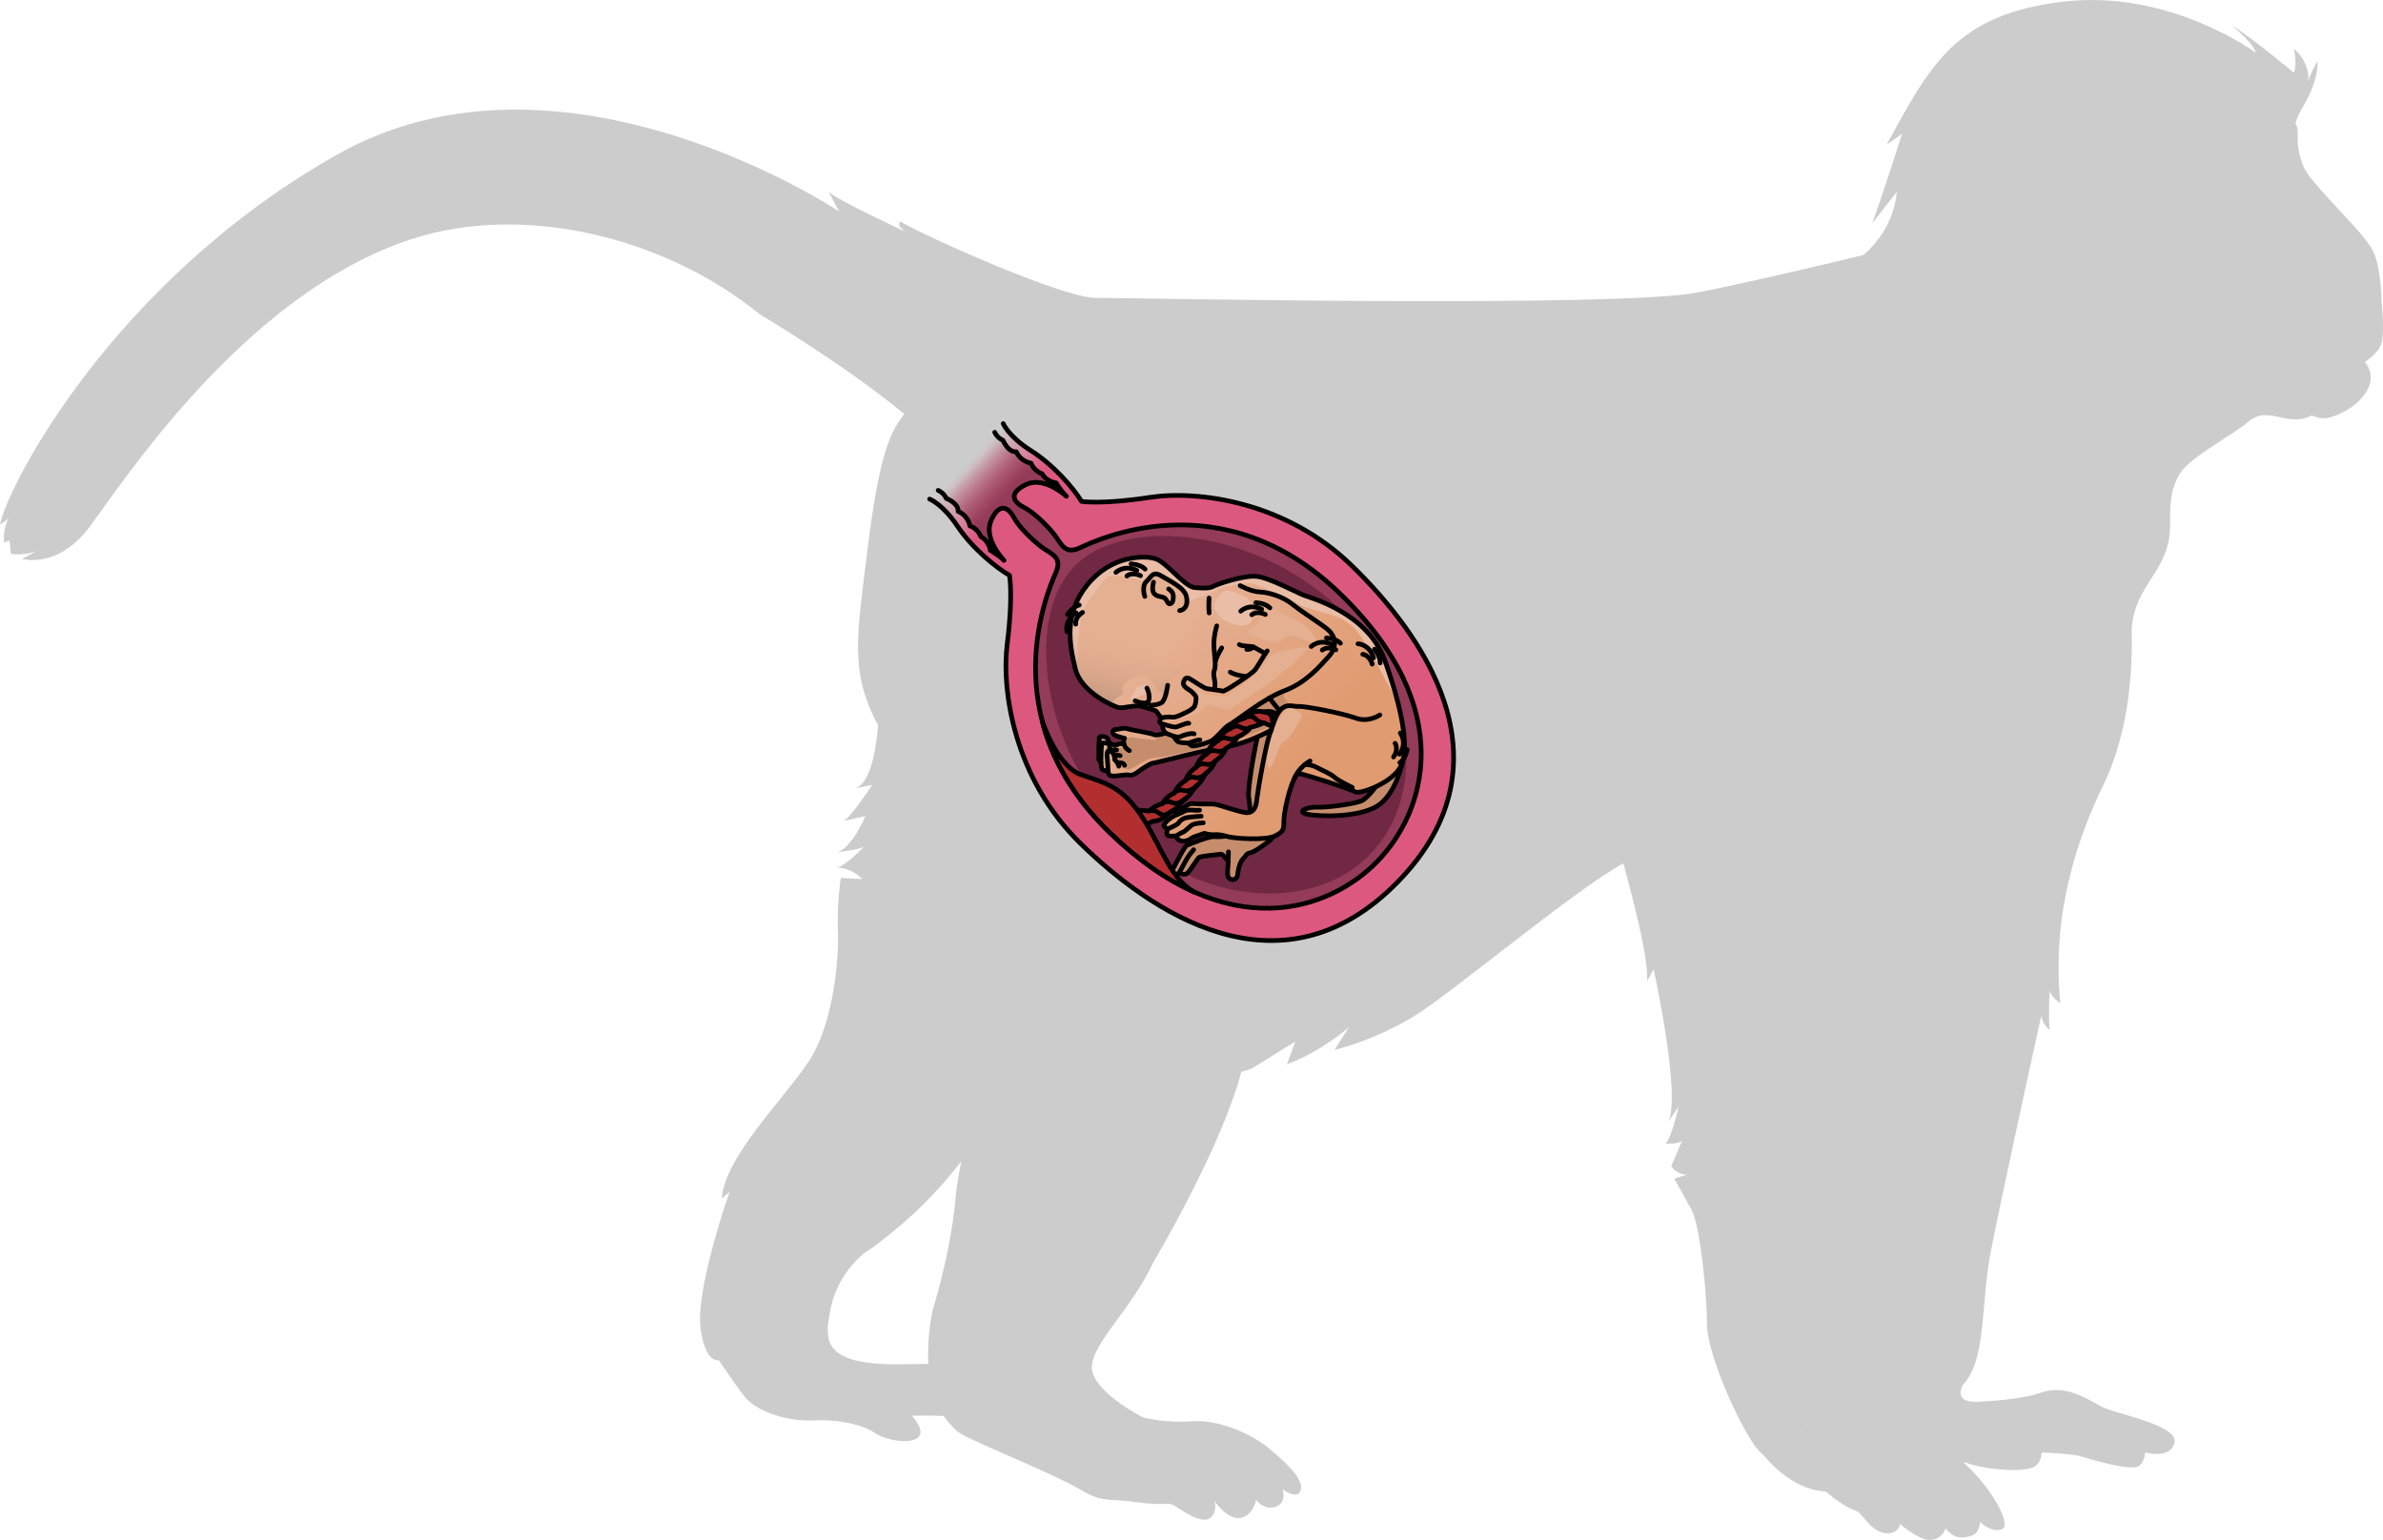<?xml version="1.0" encoding="utf-8"?>
<!-- Generator: Adobe Illustrator 26.1.0, SVG Export Plug-In . SVG Version: 6.00 Build 0)  -->
<svg version="1.1" id="Camada_1" xmlns="http://www.w3.org/2000/svg" xmlns:xlink="http://www.w3.org/1999/xlink" x="0px" y="0px"
	 width="509.872px" height="329.573px" viewBox="0 0 509.872 329.573" enable-background="new 0 0 509.872 329.573"
	 xml:space="preserve">
<path id="changecolor" fill="#CCCCCC" d="M509.563,64.543c0,0-0.069-7.405-1.857-10.897c-1.788-3.493-8.866-10.052-13.399-15.662
	c-1.559-1.928-2.334-4.443-2.626-6.878c-0.233-1.947,0.288-3.446-0.55-4.655c0.172-0.739,0.457-1.439,0.798-2.116
	c0.568-1.122,1.275-2.189,1.821-3.307c1.191-2.438,2.218-5.186,2.113-7.942c-1.754,2.866-2.22,5.205-1.988,4.036
	c0.234-1.169-0.349-4.482-3.079-6.625c0.78,3.703,0,5.066,0,5.066s-8.576-7.21-13.253-10.134c5.067,4.289,5.099,5.847,5.099,5.847
	S464.275-2.368,441.381,0.361c-22.892,2.729-28.347,13.448-37.702,30.598c3.313-2.338,3.313-2.338,3.313-2.338
	s-5.067,15.751-6.431,19.18c5.261-6.707,5.261-6.707,5.261-6.707s-0.169,7.551-7.115,13.477c-7.353,1.793-22.904,5.513-35.334,7.999
	c-16.893,3.378-122.153,1.172-129.035,1.172s-35.516-12.755-41.726-16.327c-0.966,1.093,1.392,2.296,1.392,2.296
	s-14.927-6.849-16.745-8.715c2.266,4.24,2.266,4.24,2.266,4.24S120.499,5.822,72.204,33.051C23.911,60.28,1.474,104.365,0,112.287
	c0.568-0.356,1.832-1.323,1.832-1.323s-1.22,1.82-0.973,5.134c1.16-0.431,1.16-0.431,1.16-0.431l0.33,2.865
	c0,0,2.887,0.514,5.7-0.688c-3.344,1.75-3.344,1.75-3.344,1.75s7.537,2.318,14.402-6.757c6.865-9.076,33.068-49.97,68.909-61.651
	c24.152-7.871,54.335-0.399,74.562,16.089c0,0,18.365,10.904,30.92,21.352c-2.852,3.499-5.315,8.199-7.815,28.449
	c-2.363,19.14-3.949,26.697,2.198,38.164c-0.552,6.341-1.935,13.111-5.312,13.599c4.07-0.877,4.07-0.877,4.07-0.877
	s-4.386,6.709-6.085,7.715c4.626-1.03,4.626-1.03,4.626-1.03s-2.938,6.972-6.084,7.716c4.779-0.473,5.729-1.153,5.729-1.153
	s-4.268,4.523-5.907,4.435c3.828,0.207,5.532,2.492,5.532,2.492l-4.557-0.246c0,0-0.833,5.256-0.611,11.301
	c0.223,6.045-0.891,19.881-6.267,27.998c-5.376,8.119-17.92,20.363-18.586,29.285l1.72-1.371c0,0-0.451,1.092-0.945,2.623
	c0,0-6.353,18.868-5.307,26.561c1.047,7.692,3.89,6.814,3.891,6.813c1.979,2.908,4.279,6.224,5.529,7.8
	c2.488,3.135,9.055,5.377,14.814,5.088s10.827,1.1,13.057,2.678c2.229,1.578,7.412,2.458,9.205,1.012
	c1.793-1.445-1.289-4.699-1.289-4.699s3.527-0.121,6.807,0.065c0.515,0.769,1.108,1.489,1.78,2.152
	c0.565,0.69,1.259,1.288,2.092,1.752c3.978,2.217,20.133,8.727,25.184,11.734c5.053,3.008,5.7,1.896,12.13,2.799
	c6.429,0.902,6.58-0.158,8.142,0.749c1.561,0.907,5.72,3.985,7.578,2.708c1.857-1.275,1.021-3.729,1.021-3.729
	s2.912,4.301,5.688,3.619c2.773-0.68,3.228-3.865,3.228-3.865s1.787,2.461,4.227,1.502c2.442-0.959,1.429-3.734,1.429-3.734
	s2.84,2.119,3.745,0.526c1.438-2.532-4.004-7.077-6.802-9.415c-2.799-2.338-9.75-6.049-16.063-5.666
	c-4.933,0.298-8.357-0.254-10.769-0.847c-0.003-0.001-11.762-5.96-10.872-11.374c0.891-5.415,8.323-11.68,13.097-21.759
	c0,0,14.57-24.464,18.841-40.794c0.684-0.202,1.954-0.64,1.954-0.64l0.339-0.123l9.252-5.724l-1.77,4.866
	c7.617-2.863,13.272-7.963,13.272-7.963l-3.097,4.866c0,0,7.963-1.77,16.811-7.078c7.889-4.733,34.352-27.033,44.991-32.853
	c1.712,6.396,5.527,20.448,5.054,25.278c1.426-2.593,1.426-2.593,1.426-2.593s5.963,27.094,3.111,32.668
	c2.204-3.241,2.204-3.241,2.204-3.241s-1.297,6.093-2.723,7.907c2.723,0.13,3.5-0.648,3.5-0.648l-2.333,5.445
	c0,0,1.037,1.814,3.5,1.814c-1.944,0.519-2.853,0.908-2.853,0.908s2.074,3.629,3.76,6.74s3.24,17.371,3.24,24.371
	s8.692,25.746,11.804,27.69v-0.001c2.372,2.884,7.29,7.779,13.58,8.116c6.225,5.065,6.045,3.264,7.488,4.879
	c1.444,1.616,3.083,3.956,5.614,4.044c2.532,0.09,2.852-1.943,2.852-1.943s3.805,3.281,6.104,3.381
	c2.3,0.099,3.423-1.654,3.553-2.482c1.976,2.162,3.053,2.176,5.292,1.68c2.238-0.498,2.101-3.065,2.101-3.065
	s2.404,2.384,4.689,1.585s-2.072-8.426-6.966-13.129c-0.44-0.423-0.853-0.835-1.256-1.242c0.326,0.033,0.642,0.108,0.947,0.235
	c2.431,1.013,10.113,2.065,13.59,1.013c2.32-0.703,2.208-3.307,2.208-3.307s6.3,0.219,8.178,0.762
	c1.878,0.545,10.717,3.279,12.54,2.17c1.336-0.812,1.433-2.932,1.433-2.932s5.197,1.463,6.246-1.943
	c1.219-3.957-12.403-6.213-15.497-7.838c-3.094-1.625-7.705-4.912-13.008-3.037c-3.37,1.191-9.189,1.776-13.98,1.98
	c-5.15-0.039-2.66-3.733-2.66-3.733c4.987-5.403,3.734-17.456,5.836-28.236c2.661-13.648,10.85-50.724,10.85-50.724
	s0.136,1.764,1.764,3.119c-0.271-2.984,0-8.408,0-8.408s0.272,1.221,2.306,2.712c-1.085-11.122-0.407-26.989,9.223-46.79
	c5.385-11.073,6.282-24.05,6.028-33.343h0.001c0.765-10.028,8.261-12.227,8.235-22.286c-0.01-4.208-0.1-7.512,2.246-11.202
	c2.058-3.24,11.534-8.302,14.409-10.821c4.27-3.738,8.18,1.164,13.411-1.26c0.086-0.04,0.159-0.092,0.222-0.154
	c1.201,0.574,2.488,0.841,4.02,0.414c3.058-0.851,6.503-3.151,7.99-6.026c1.724-3.329-0.638-5.841-0.638-5.841
	s3.101-1.783,3.66-4.322C510.203,70.578,509.563,64.543,509.563,64.543z M152.588,289.329L152.588,289.329
	c0.041,0.059,0.08,0.118,0.121,0.178L152.588,289.329z M197.848,291.895c-6.862,0.057-20.112,1.112-20.671-6.176
	c-0.038-0.491-0.068-1.082-0.094-1.74c0.155-1.136,0.331-2.324,0.512-3.328c0.457-2.533,2.002-8.028,7.272-12.424
	c0.749-0.488,1.508-1.008,2.285-1.577c0.25-0.185,0.491-0.372,0.738-0.558c0.026-0.016,0.049-0.032,0.075-0.047l-0.009-0.003
	c7.082-5.314,12.855-11.202,17.727-17.489c-0.585,2.851-1.027,5.47-1.198,7.497c-0.777,9.203-3.111,18.162-4.926,24.385
	c0,0-1.272,5.354-0.916,11.454C198.378,291.891,198.111,291.893,197.848,291.895z M385.459,306.227c0,0,0.165,0.007,0.432,0.016
	l-0.352,0.093L385.459,306.227z M377.253,308.537l-0.248,0.066c0.009-0.065,0.014-0.124,0.025-0.192
	C377.1,308.453,377.179,308.495,377.253,308.537z"/>
<g>
	<g>
		
			<linearGradient id="SVGID_1_" gradientUnits="userSpaceOnUse" x1="206.351" y1="230.121" x2="215.453" y2="221.497" gradientTransform="matrix(1 0 0 -1 0 329.89)">
			<stop  offset="0.003" style="stop-color:#DD587F;stop-opacity:0"/>
			<stop  offset="1" style="stop-color:#DD587F"/>
		</linearGradient>
		<path fill="url(#SVGID_1_)" d="M299.114,188.69c25.43-26.102,4.335-53.78-9.864-67.613s-33.117-16.189-43.254-14.629
			c-10.137,1.559-14.595,0.862-14.595,0.862c-1.631-2.749-5.978-7.813-10.802-10.856s-5.952-5.798-5.952-5.798l-7.869,8.077
			l-7.869,8.077c0,0,2.784,1.055,5.952,5.798c3.168,4.743,8.343,8.957,11.134,10.516c0,0,0.813,4.438-0.481,14.612
			s1.554,29.024,15.753,42.857C245.465,194.426,273.684,214.792,299.114,188.69z"/>
		<path fill="none" stroke="#000000" stroke-linecap="round" stroke-linejoin="round" stroke-miterlimit="10" d="M198.909,106.81
			c0,0,2.784,1.055,5.952,5.798c3.168,4.743,8.343,8.957,11.134,10.516c0,0,0.813,4.438-0.481,14.612s1.554,29.024,15.753,42.857
			c14.199,13.833,42.418,34.199,67.848,8.097s4.335-53.78-9.864-67.613s-33.117-16.189-43.254-14.629
			c-10.137,1.559-14.595,0.862-14.595,0.862c-1.631-2.749-5.978-7.813-10.802-10.856s-5.952-5.798-5.952-5.798"/>
		<g>
			
				<linearGradient id="SVGID_00000010270690414327623020000011938998386755292817_" gradientUnits="userSpaceOnUse" x1="205.756" y1="230.289" x2="213.9" y2="222.624" gradientTransform="matrix(1 0 0 -1 0 329.89)">
				<stop  offset="0.155" style="stop-color:#933B58;stop-opacity:0"/>
				<stop  offset="1" style="stop-color:#933B58"/>
			</linearGradient>
			<path fill="url(#SVGID_00000010270690414327623020000011938998386755292817_)" d="M225.944,122.455
				c-1.433,3.323-14.028,30.847,11.36,55.581s47.248,16.734,57.378,6.336s17.557-32.459-7.831-57.193s-52.574-11.425-55.858-9.906
				c-3.284,1.519-3.951-1.073-5.523-3.021c-1.572-1.948-4.349-4.653-6.401-5.681s-3.553-2.906,0.429-4.856
				c3.588-1.757,7.87,1.783,8.683,2.502c-1.096-1.007-2.22-2.867-2.22-2.867c-2.183-0.323-2.978-1.93-2.978-1.93
				c-1.908-0.748-2.35-2.289-2.35-2.289c-2.467-0.46-3.173-2.442-3.173-2.442c-1.803,0.141-2.867-2.471-2.867-2.471
				c-0.939-0.406-1.465-1.082-1.764-1.696l-6.051,6.211l-6.051,6.211c0.622,0.282,1.311,0.791,1.742,1.719
				c0,0,2.639,0.996,2.545,2.802c0,0,2,0.654,2.524,3.108c0,0,1.552,0.402,2.35,2.289c0,0,1.627,0.752,2.007,2.926
				c0,0,1.889,1.076,2.924,2.145c-0.739-0.794-4.39-4.983-2.727-8.615c1.846-4.031,3.763-2.58,4.844-0.555s3.858,4.73,5.846,6.251
				C224.768,118.533,227.377,119.132,225.944,122.455z"/>
		</g>
		<g>
			<path fill="none" stroke="#000000" stroke-linecap="round" stroke-linejoin="round" stroke-miterlimit="10" d="M200.727,104.943
				c0.622,0.282,1.311,0.791,1.742,1.719c0,0,2.639,0.996,2.545,2.802c0,0,2,0.654,2.524,3.108c0,0,1.552,0.402,2.35,2.289
				c0,0,1.627,0.752,2.007,2.926c0,0,1.889,1.076,2.924,2.145c-0.739-0.794-4.39-4.983-2.727-8.615
				c1.846-4.031,3.763-2.58,4.844-0.555s3.858,4.73,5.846,6.251c1.988,1.521,4.597,2.119,3.164,5.442s-14.028,30.847,11.36,55.581
				s47.248,16.734,57.378,6.336c10.13-10.398,17.557-32.459-7.831-57.193s-52.574-11.425-55.858-9.906
				c-3.284,1.519-3.951-1.073-5.523-3.021c-1.572-1.948-4.349-4.653-6.401-5.681s-3.553-2.906,0.429-4.856
				c3.588-1.757,7.87,1.783,8.683,2.502c-1.096-1.007-2.22-2.867-2.22-2.867c-2.183-0.323-2.978-1.93-2.978-1.93
				c-1.908-0.748-2.35-2.289-2.35-2.289c-2.467-0.46-3.173-2.442-3.173-2.442c-1.803,0.141-2.867-2.471-2.867-2.471
				c-0.939-0.406-1.465-1.082-1.764-1.696"/>
		</g>
		<path fill="#702843" d="M293.135,182.865c12.723-13.059,9.906-38.579-8.601-54.469c-18.384-15.784-44.59-17.529-54.675-7.177
			s-7.657,36.503,8.601,54.469C254.828,193.775,280.412,195.925,293.135,182.865z"/>
		<g>
			<g>
				<g>
					<path fill="#C68D6D" d="M273.62,150.635c0,0-2.822,2.473-3.704,4.062c-0.881,1.589-3.097,14.157-2.743,15.921
						c0.354,1.765,0.569,6.283-0.031,7.13s-6.212,1.487-7.271,1.311s-5.4,1.627-5.964,1.875c-0.565,0.247-2.891,5.085-3.244,5.615
						s1.024,0.776,1.624,0.281c0,0,1.13,0.564,1.73,0.069s2.116-3.002,2.469-3.355s4.2-0.638,4.694-0.744s1.06,1.058,1.483,1.27
						c0.424,0.212-0.422,3.142,0.285,3.847s1.8,0.281,1.87-0.742c0.07-1.024,0.492-2.754,1.163-3.389
						c0.67-0.636,0.67-1.165,1.517-1.272c0.847-0.106,3.987-2.332,4.587-3.003s1.022-3.107,0.597-5.26
						c-0.425-2.153,6.273-14.688,6.273-14.688L273.62,150.635z"/>
					<path fill="none" stroke="#000000" stroke-linecap="round" stroke-linejoin="round" stroke-miterlimit="10" d="M273.62,150.635
						c0,0-2.822,2.473-3.704,4.062c-0.881,1.589-3.097,14.157-2.743,15.921c0.354,1.765,0.569,6.283-0.031,7.13
						s-6.212,1.487-7.271,1.311s-5.4,1.627-5.964,1.875c-0.565,0.247-2.891,5.085-3.244,5.615s1.024,0.776,1.624,0.281
						c0,0,1.13,0.564,1.73,0.069s2.116-3.002,2.469-3.355s4.2-0.638,4.694-0.744s1.06,1.058,1.483,1.27
						c0.424,0.212-0.422,3.142,0.285,3.847s1.8,0.281,1.87-0.742c0.07-1.024,0.492-2.754,1.163-3.389
						c0.67-0.636,0.67-1.165,1.517-1.272c0.847-0.106,3.987-2.332,4.587-3.003s1.022-3.107,0.597-5.26
						c-0.425-2.153,6.273-14.688,6.273-14.688L273.62,150.635z"/>
					<path fill="none" stroke="#000000" stroke-linecap="round" stroke-linejoin="round" stroke-miterlimit="10" d="
						M255.391,181.851c0,0-0.847,0.989-1.234,1.589s-1.869,3.39-1.869,3.39"/>
					
						<line fill="none" stroke="#000000" stroke-linecap="round" stroke-linejoin="round" stroke-miterlimit="10" x1="262.786" y1="184.432" x2="262.839" y2="182.305"/>
				</g>
				<path fill="#C68D6D" stroke="#000000" stroke-linecap="round" stroke-linejoin="round" stroke-miterlimit="10" d="
					M300.098,163.082c0,0-1.368,6.838-5.385,9.395s-12.687,2.303-15.046,1.768c-2.359-0.535-0.069-1.625,2.36-1.492
					c1.734,0.095,8.474-0.729,9.621-1.532c1.146-0.804,3.076-2.924,3.627-4.609C295.824,164.927,300.098,163.082,300.098,163.082z"
					/>
				<g>
					
						<linearGradient id="SVGID_00000109724068025365902360000002829312569226349211_" gradientUnits="userSpaceOnUse" x1="4601.243" y1="1783.842" x2="4616.339" y2="1750.463" gradientTransform="matrix(-0.311 0.951 -0.951 -0.311 3375.989 -3681.26)">
						<stop  offset="6.447209e-04" style="stop-color:#E5AF91"/>
						<stop  offset="0.997" style="stop-color:#E19B70"/>
					</linearGradient>
					<path fill="url(#SVGID_00000109724068025365902360000002829312569226349211_)" d="M255.453,125.727
						c0,0,3.072,0.365,3.973-0.161s6.645-2.479,9.388-2.221c2.742,0.258,8.544,3.43,10.165,4.051s13.699,3.838,17.323,13.957
						c3.623,10.119,5.291,18.688,3.505,22.481c-1.786,3.793-8.953,6.193-9.778,5.649c-0.825-0.543-10.636-3.726-12.031-3.92
						c-1.396-0.194-3.24,7.683-3.282,9.767c-0.042,2.083,0.07,2.576-1.897,3.574s-8.849,0.574-10.332,0.089
						c-1.483-0.484-2.524-0.369-2.524-0.369s-1.041,0.116-2.277-0.288c0,0-1.883,0.673-2.242,0.773s-1.481,1.203-2.677,0.866
						s-1.053-1.106-1.053-1.106s-1.095,0.186-1.734-0.022s-0.123-1.455-0.123-1.455s-0.902-0.403-0.855-0.714
						s0.68-1.083,1.446-1.595s1.451-0.777,1.451-0.777s-0.722-0.454-0.43-0.848s1.144-0.17,1.909-0.682
						c0.766-0.512,1.058-0.906,2.318-0.766c1.26,0.14,2.943-0.018,4.105,0.09c1.162,0.108,5.702,1.863,7.076,1.822
						s1.873-1.238,2.012-2.661c0.139-1.424,2.017-12.833,3.1-14.982c0,0-5.298,2.893-9.285,3.44s-15.302,3.542-15.972,3.595
						s-2.641,1.422-3.292,1.917c-0.651,0.494-1.287,0.776-1.893,0.633s-2.533,0.26-3.335,0.216
						c-0.802-0.044-1.064-0.239-1.118-1.073c0,0-1.129-0.042-1.294-0.368s-0.238-1.438-0.238-1.438s-0.527-0.553-0.479-0.864
						c0.047-0.311-0.035-3.058,0.093-3.615s-0.219-0.996,0.353-1.081c0.572-0.085,1.783,0.038,1.709,1.429
						c0,0,1.048,0.288,1.376,0.45c0,0,1.158-0.547,1.846-0.322c0,0-0.135-0.751,0.173-1.195c0,0-1.785-0.365-2.294-0.804
						s-0.186-1.095,0.353-1.081c0.54,0.013,1.829-0.436,2.403-0.194s5.288,0.966,5.78,1.29c0.493,0.324,2.5-0.326,2.5-0.326
						s-0.544-0.667-0.612-1.125c-0.068-0.457,0.339-0.705,0.339-0.705s-1.031-0.174-0.985-0.648c0.046-0.475,0.306-0.77,0.306-0.77
						s-0.758-1.009-0.924-1.335c-0.165-0.326-2.032-0.773-3.327-1.141c-1.294-0.368-3.922,0.514-4.872,0.258
						c-0.95-0.256-7.999-3.158-9.24-8.351s-2.506-11.645,2.591-17.922c5.098-6.277,12.015-6.302,14.456-5.614
						C249.548,120.224,253.179,125.294,255.453,125.727z"/>
					<path fill="#C68D6D" d="M249.374,156.89l1.775,0.688c0,0,0.484,1.042,1.07,1.233c0.586,0.191,2.109,0.218,2.109,0.218
						s0.429,0.67,1.031,0.631s2.264-0.439,3.554-0.96c1.29-0.521,3.01-3.082,4.193-3.638c1.183-0.556,7.175-5.551,11.734-7.243
						c0,0-1.091,2.65,2.907,3.365c0,0-2.504-0.579-3.459,0.314c-1.466,1.372-2.118,3.935-2.118,3.935s-8.659,3.278-10.576,3.763
						c-1.916,0.484-12.973,2.887-13.446,2.917c-0.473,0.031-1.92-0.072-3.084,0.658c-1.164,0.73-3.521,1.996-3.521,1.996
						s-1.923-0.628-2.87-0.845l-1.379-3.257l-0.037-0.907c0,0,1.018,0.226,1.371,0.392l2.06-0.241c0,0,0.077-2.414,1.652-2.102
						c1.575,0.311,4.524,0.614,4.814,0.506C247.446,158.204,249.374,156.89,249.374,156.89z"/>
					<path fill="#EABDA7" d="M230.06,143.072c-1.241-5.193-2.506-11.645,2.591-17.922c5.098-6.277,12.015-6.302,14.456-5.614
						c2.441,0.689,6.072,5.758,8.346,6.192c0,0,3.072,0.365,3.973-0.161s6.645-2.479,9.388-2.221
						c2.742,0.258,8.544,3.43,10.165,4.051c1.621,0.621,13.699,3.838,17.323,13.957c1.177,3.288,2.144,6.408,2.857,9.258
						c-2.628-5.027-6.213-11.724-8.16-14.671c-3.315-5.017-9.006-4.545-12.872-6.537c-3.866-1.992-8.829-4.196-10.32-4.537
						c-1.491-0.342-7.134,0.875-7.263,1.27s-4.02,1.601-5.592,2.399c-1.572,0.798-9.663-4.097-9.663-4.097s-7.411-2.064-8.761-0.611
						c-1.349,1.453-4.867,6.424-5.123,7.652c-0.255,1.228-0.923,6.838-0.829,7.889c0.046,0.515-0.153,2.422-0.367,4.232
						C230.154,143.425,230.103,143.25,230.06,143.072z"/>
					
						<linearGradient id="SVGID_00000075848799737897313870000002156331578522409651_" gradientUnits="userSpaceOnUse" x1="4600.82" y1="1791.701" x2="4620.626" y2="1789.9" gradientTransform="matrix(-0.311 0.951 -0.951 -0.311 3375.989 -3681.26)">
						<stop  offset="6.447209e-04" style="stop-color:#E5AF91;stop-opacity:0"/>
						<stop  offset="1" style="stop-color:#A58371"/>
					</linearGradient>
					<path fill="url(#SVGID_00000075848799737897313870000002156331578522409651_)" d="M249.072,148.76c0,0-1.628-1.26-1.983-1.959
						s-1.547-2.4-2.861-2.392c-1.314,0.008-3.407,1.509-3.929,2.213s0.274,1.838-0.25,2.104c-0.46,0.233-1.793,0.742-2.225,2.104
						c-2.406-1.119-6.808-3.758-7.764-7.759c-1.241-5.193-2.506-11.645,2.591-17.922c5.098-6.277,12.015-6.302,14.456-5.614
						c2.441,0.689,6.072,5.758,8.346,6.192c0,0,0.123,0.014,0.322,0.033c0.103,1.037,0.155,2.196,0.227,2.679
						c0.137,0.919,2.221,5.243,2.097,6.514c-0.124,1.271,0.598,4.858-0.229,5.608c-0.828,0.75-4.974,3.183-5.409,3.624
						s-1.311,0.446-1.921,0.975C249.93,145.689,249.072,148.76,249.072,148.76z"/>
					<path fill="#EABDA7" d="M241.976,149.251c0,0,1.163-2.13,1.6-2.395c0.437-0.266,1.507-0.325,1.507-0.325
						s0.343,1.629,0.257,1.893s-1.016,0.252-1.436,0.465C243.483,149.101,241.721,150.743,241.976,149.251z"/>
					<path fill="#EABDA7" d="M259.853,130.163c-0.489-1.417,1.5-3.484,2.312-3.76s3.399,0.93,4.488,1.466
						c1.089,0.536,2.072,3.198,0.982,5.288C266.911,134.546,261.152,133.929,259.853,130.163z"/>
					<path fill="#E5AF91" d="M269.481,133.038c1.156-2.715-0.894-4.176,0.983-3.562c1.877,0.613,6.398,3.084,8.005,3.97
						s3.905,3.805,2.821,4.083s-4.846-2.306-6.305-1.157s-2.046,1.391-3.551,0.917C263.736,134.864,268.705,134.861,269.481,133.038
						z"/>
					<path fill="#E5AF91" d="M270.815,141.501c0,0,0.804-1.383,1.721-1.671c0.917-0.288,6.702-1.806,7.059-1.102
						s-6.92,6.789-8.855,8.037c-1.936,1.248-7.002,4.882-7.778,5.099s-3.823-1.249-4.352-1.069s-1.862,1.742-2.885,1.996
						c-1.023,0.253-3.596,1.293-4.619,1.547c-1.023,0.253-2.659-0.617-1.524-0.733c1.135-0.115,3.204-0.525,4.387-1.233
						c1.183-0.708,2.134-1.519,1.929-3.199s-2.202-2.175-1.661-2.979s2.98,2.031,3.617,2.24c0.637,0.208,4.244,0.681,4.807,0.395
						c0.564-0.286,3.869-2.849,5.276-3.918C269.345,143.841,270.394,142.068,270.815,141.501z"/>
					<path fill="#E5AF91" d="M275.239,151.646c0.635-0.777,2.679,0.613,3.272,1.2c0.594,0.587-3.073,5.801-3.937,6.042
						c-0.864,0.241-1.436,3.195-2.605,5.169C270.8,166.03,270.005,158.05,275.239,151.646z"/>
					<path fill="none" stroke="#000000" stroke-linecap="round" stroke-linejoin="round" stroke-miterlimit="10" d="
						M255.453,125.727c0,0,3.072,0.365,3.973-0.161s6.645-2.479,9.388-2.221c2.742,0.258,8.544,3.43,10.165,4.051
						s13.699,3.838,17.323,13.957c3.623,10.119,5.291,18.688,3.505,22.481c-1.786,3.793-8.953,6.193-9.778,5.649
						c-0.825-0.543-10.636-3.726-12.031-3.92c-1.396-0.194-3.24,7.683-3.282,9.767c-0.042,2.083,0.07,2.576-1.897,3.574
						s-8.849,0.574-10.332,0.089c-1.483-0.484-2.524-0.369-2.524-0.369s-1.041,0.116-2.277-0.288c0,0-1.883,0.673-2.242,0.773
						s-1.481,1.203-2.677,0.866s-1.053-1.106-1.053-1.106s-1.095,0.186-1.734-0.022s-0.123-1.455-0.123-1.455
						s-0.902-0.403-0.855-0.714s0.68-1.083,1.446-1.595s1.451-0.777,1.451-0.777s-0.722-0.454-0.43-0.848s1.144-0.17,1.909-0.682
						c0.766-0.512,1.058-0.906,2.318-0.766c1.26,0.14,2.943-0.018,4.105,0.09c1.162,0.108,5.702,1.863,7.076,1.822
						s1.873-1.238,2.012-2.661c0.139-1.424,2.017-12.833,3.1-14.982c0,0-5.298,2.893-9.285,3.44s-15.302,3.542-15.972,3.595
						s-2.641,1.422-3.292,1.917c-0.651,0.494-1.287,0.776-1.893,0.633s-2.533,0.26-3.335,0.216
						c-0.802-0.044-1.064-0.239-1.118-1.073c0,0-1.129-0.042-1.294-0.368s-0.238-1.438-0.238-1.438s-0.527-0.553-0.479-0.864
						c0.047-0.311-0.035-3.058,0.093-3.615s-0.219-0.996,0.353-1.081c0.572-0.085,1.783,0.038,1.709,1.429
						c0,0,1.048,0.288,1.376,0.45c0,0,1.158-0.547,1.846-0.322c0,0-0.135-0.751,0.173-1.195c0,0-1.785-0.365-2.294-0.804
						s-0.186-1.095,0.353-1.081c0.54,0.013,1.829-0.436,2.403-0.194s5.288,0.966,5.78,1.29c0.493,0.324,2.5-0.326,2.5-0.326
						s-0.544-0.667-0.612-1.125c-0.068-0.457,0.339-0.705,0.339-0.705s-1.031-0.174-0.985-0.648c0.046-0.475,0.306-0.77,0.306-0.77
						s-0.758-1.009-0.924-1.335c-0.165-0.326-2.032-0.773-3.327-1.141c-1.294-0.368-3.922,0.514-4.872,0.258
						c-0.95-0.256-7.999-3.158-9.24-8.351s-2.506-11.645,2.591-17.922c5.098-6.277,12.015-6.302,14.456-5.614
						C249.548,120.224,253.179,125.294,255.453,125.727z"/>
					<path fill="#E5AF91" stroke="#000000" stroke-linecap="round" stroke-linejoin="round" stroke-miterlimit="10" d="
						M244.948,127.644c0,0-0.765-2.154,0.341-3.207s1.393-2.265,3.165-1.196c1.773,1.069,4.904,2.473,5.374,4.367
						c0.469,1.894-0.359,2.929-1.437,3.067"/>
					<path fill="none" stroke="#000000" stroke-linecap="round" stroke-linejoin="round" stroke-miterlimit="10" d="
						M246.811,124.607c0,0-0.481,1.638,0.096,2.371s1.426,0.629,2.099,0.903c0.672,0.274,0.777,1.451,1.3,1.35
						c0.523-0.101,0.732-0.577,0.743-1.607s-1.007-1.58-1.007-1.58"/>
					<path fill="none" stroke="#000000" stroke-linecap="round" stroke-linejoin="round" stroke-miterlimit="10" d="M249.837,146.65
						c0,0-0.406,3.24-1.335,3.753c-0.929,0.512-2.237,0.52-2.237,0.52"/>
					<path fill="none" stroke="#000000" stroke-linecap="round" stroke-linejoin="round" stroke-miterlimit="10" d="
						M245.392,147.265c0,0,1.208,2.299-0.159,3.484"/>
					<path fill="none" stroke="#000000" stroke-linecap="round" stroke-linejoin="round" stroke-miterlimit="10" d="
						M245.574,150.371c0,0-1.044,0.366-2.701-0.393"/>
					<path fill="none" stroke="#000000" stroke-linecap="round" stroke-linejoin="round" stroke-miterlimit="10" d="M265.339,125.33
						c0,0,2.292,1.279,4.152,1.357c1.86,0.077,4.893,0.892,7.082,2.668c2.189,1.776,6.757,4.564,7.862,5.691
						s1.896,3.212-0.127,5.438s-4.908,5.644-9.467,7.336c-4.559,1.692-10.551,6.687-11.734,7.243s-2.904,3.117-4.193,3.638
						c-1.29,0.521-2.952,0.921-3.554,0.96s-1.031-0.631-1.031-0.631s-1.523-0.026-2.109-0.218c-0.586-0.191-1.07-1.233-1.07-1.233
						l-1.775-0.688"/>
					<path fill="none" stroke="#000000" stroke-linecap="round" stroke-linejoin="round" stroke-miterlimit="10" d="M249.102,155.06
						c0,0,1.912,0.588,2.461,0.531c0.549-0.056,2.385-0.988,2.794-0.796"/>
					<path fill="none" stroke="#000000" stroke-linecap="round" stroke-linejoin="round" stroke-miterlimit="10" d="M251.15,157.577
						c0,0,1.011,0.33,1.523,0.026s2.386-0.811,2.83-0.548"/>
					<path fill="none" stroke="#000000" stroke-linecap="round" stroke-linejoin="round" stroke-miterlimit="10" d="
						M254.329,159.028c0,0,2.015-0.756,2.405-0.687"/>
					<path fill="none" stroke="#000000" stroke-linecap="round" stroke-linejoin="round" stroke-miterlimit="10" d="
						M248.423,153.641c0,0,1.409-0.324,2.295-0.152s2.775-0.92,3.252-1.117c0.477-0.198,1.447-0.823,1.64-1.232
						s0.362-1.649,0.289-1.968s-0.874-1.111-1.159-1.321s-1.812-0.946-1.516-1.851c0.296-0.905,0.63-1.208,1.555-0.611
						c0.925,0.597,2.72,1.773,3.253,1.947s3.173,0.388,3.581,0.581c0.408,0.192,6.3-3.775,6.898-4.522
						c0.598-0.747,2.315-3.839,2.632-4.089"/>
					<path fill="none" stroke="#000000" stroke-linecap="round" stroke-linejoin="round" stroke-miterlimit="10" d="
						M270.721,139.874c0,0-2.133-1.227-2.541-1.419s-2.445-0.092-3.014-0.513"/>
					<path fill="none" stroke="#000000" stroke-linecap="round" stroke-linejoin="round" stroke-miterlimit="10" d="M268.18,138.454
						c0,0-0.546,0.588-1.414,0.54"/>
					<path fill="none" stroke="#000000" stroke-linecap="round" stroke-linejoin="round" stroke-miterlimit="10" d="M260.342,133.95
						c0,0-0.644,1.97-0.613,4.042s0.558,4.424,0.086,5.508c-0.472,1.083,0.619,2.795-0.082,4.039"/>
					<path fill="none" stroke="#000000" stroke-linecap="round" stroke-linejoin="round" stroke-miterlimit="10" d="
						M261.398,138.654c0,0-1.017,1.671-1.329,2.806"/>
					<path fill="none" stroke="#000000" stroke-linecap="round" stroke-linejoin="round" stroke-miterlimit="10" d="
						M258.695,127.991c0,0-0.148,1.896,0.019,3.188"/>
					<path fill="none" stroke="#000000" stroke-linecap="round" stroke-linejoin="round" stroke-miterlimit="10" d="M295.24,153.011
						c0,0-2.434,1.679-5.168,0.668c-2.733-1.011-10.819-2.592-12.324-2.495c-1.505,0.098-3.978-1.719-5.761,5.096"/>
					<path fill="none" stroke="#000000" stroke-linecap="round" stroke-linejoin="round" stroke-miterlimit="10" d="
						M280.298,162.858c0,0-2.42,1.31-3.37,3.808"/>
					<path fill="none" stroke="#000000" stroke-linecap="round" stroke-linejoin="round" stroke-miterlimit="10" d="
						M279.142,163.678c0,0,1.178-0.164,2.386,0.466c1.208,0.63,3.126,1.434,3.998,2.19c0.872,0.756,3.057,1.824,3.821,2.191"/>
					
						<line fill="none" stroke="#000000" stroke-linecap="round" stroke-linejoin="round" stroke-miterlimit="10" x1="273.787" y1="152.129" x2="271.591" y2="149.39"/>
					<path fill="none" stroke="#000000" stroke-linecap="round" stroke-linejoin="round" stroke-miterlimit="10" d="
						M266.778,144.776c0,0-2.157-0.12-3.543-0.926"/>
					<path fill="none" stroke="#000000" stroke-linecap="round" stroke-linejoin="round" stroke-miterlimit="10" d="
						M237.092,165.009c0,0-0.136-2.76-0.209-3.078s-0.017-1.391,0.413-1.265s1.354,0.546,1.202,1.91c0,0,0.943,0.779,0.876,1.406"/>
					<path fill="none" stroke="#000000" stroke-linecap="round" stroke-linejoin="round" stroke-miterlimit="10" d="
						M239.155,163.307c0,0,1.168-0.281,1.466,0.479"/>
					<path fill="none" stroke="#000000" stroke-linecap="round" stroke-linejoin="round" stroke-miterlimit="10" d="
						M235.561,163.203c0,0,0.036-3.106,0.122-3.55c0.086-0.443-0.095-0.709,0.73-0.645c0.824,0.064,1.297,0.394,0.884,1.658
						c0,0,1.058-0.258,1.62-0.133"/>
					<path fill="none" stroke="#000000" stroke-linecap="round" stroke-linejoin="round" stroke-miterlimit="10" d="
						M238.475,161.883c0,0,0.463-0.4,1.197-0.16"/>
					<path fill="none" stroke="#000000" stroke-linecap="round" stroke-linejoin="round" stroke-miterlimit="10" d="M240.459,159.2
						c0,0,0.254,1.012,1.188,1.447"/>
					<path fill="none" stroke="#000000" stroke-linecap="round" stroke-linejoin="round" stroke-miterlimit="10" d="
						M251.713,178.871c0,0,1.027-0.677,1.386-0.777c0.359-0.1,1.186-0.918,1.781-1.431s2.574-0.574,2.574-0.574"/>
					<path fill="none" stroke="#000000" stroke-linecap="round" stroke-linejoin="round" stroke-miterlimit="10" d="
						M249.856,177.394c0,0,2.007-0.846,2.218-1.158c0.211-0.312,0.73-1.067,1.939-1.271c1.209-0.203,2.992-0.274,2.992-0.274"/>
					<path fill="none" stroke="#000000" stroke-linecap="round" stroke-linejoin="round" stroke-miterlimit="10" d="
						M251.898,174.307c0,0,0.881-0.344,1.631-0.752s2.21-0.04,3.148-0.168"/>
				</g>
				<g>
					<path fill="#B32F2F" stroke="#000000" stroke-linecap="round" stroke-linejoin="round" stroke-miterlimit="10" d="
						M270.438,154.684c0.652,0.308,1.173,0.54,1.782,0.775c0.345-1.145,0.712-2.003,1.09-2.64c-0.006-0.004-0.01-0.008-0.016-0.012
						c-0.174-0.103-0.366-0.186-0.554-0.268c-0.753-0.336-1.623-0.367-2.356-0.178l-0.011-0.002
						c-1.441-0.432-3.065,0.189-3.884,1.144c-0.125,0.073-0.247,0.154-0.373,0.232c-0.547,0.167-1.08,0.405-1.563,0.721
						c-0.512,0.403-0.939,0.909-1.279,1.458l-0.008,0.006c-0.624,0.228-1.155,0.606-1.598,1.063
						c-0.443,0.455-0.844,0.967-1.09,1.559l-0.006,0.008c-1.098,0.624-1.986,1.621-2.397,2.814l-0.007,0.008
						c-1.079,0.665-1.863,1.676-2.265,2.86l-0.007,0.008c-1.058,0.651-1.819,1.666-2.259,2.797l-0.006,0.009
						c-1.055,0.619-1.85,1.543-2.362,2.634l-0.005,0.007c-1.098,0.521-1.966,1.31-2.595,2.3l-0.008,0.005
						c-1.143,0.34-2.052,0.898-2.836,1.572l-0.008,0.002c-0.264-0.039-0.519-0.024-0.736-0.07c-0.109-0.016-0.219-0.012-0.324-0.016
						c-0.095-0.022-0.189-0.036-0.281-0.04c-0.203,0.023-0.34-0.064-0.54-0.032c-0.173-0.046-0.362-0.038-0.605-0.079l-0.162,0.226
						c-0.002,0-0.005-0.002-0.007-0.004l0.163-0.227c-0.28-0.442-3.225-0.056-3.225-0.056c0.376,1.051,1.193,1.666,1.891,1.923
						l0.048-0.068c0.003,0.004,0.006,0.006,0.01,0.009L242,175.199c0.252,0.299,0.629,0.578,1.007,0.806
						c0.406,0.157,0.857,0.364,1.285,0.359c0.22,0.015,0.438,0.018,0.652,0.013c0.204-0.026,0.402-0.072,0.595-0.122
						c0.401-0.082,0.722-0.276,1.031-0.467l0.011-0.002c1.361-0.031,2.556-0.719,3.314-1.658c0.212-0.139,0.422-0.283,0.63-0.434
						c0.824-0.369,1.524-0.964,2.027-1.691c0.367-0.346,0.723-0.704,1.076-1.074c0.605-0.433,1.104-0.998,1.466-1.643
						c0.309-0.365,0.612-0.739,0.912-1.11c0.684-0.537,1.209-1.237,1.562-2.024c0.18-0.24,0.358-0.479,0.534-0.716
						c0.859-0.652,1.518-1.535,1.883-2.544c0.01-0.012,0.02-0.027,0.03-0.04c1.035-0.661,1.847-1.565,2.297-2.703l0.009-0.005
						c0.532-0.294,1.036-0.616,1.444-1.04c0.206-0.208,0.396-0.434,0.566-0.679c0.173-0.241,0.349-0.468,0.495-0.727l0.006-0.006
						c0.569-0.201,1.069-0.5,1.52-0.858c0.476-0.307,0.89-0.699,1.245-1.178l0.008-0.006c1.171-0.267,1.928-0.554,2.827-0.964
						L270.438,154.684z"/>
					<path fill="none" stroke="#000000" stroke-linecap="round" stroke-linejoin="round" stroke-miterlimit="10" d="
						M245.825,173.563c0.107-0.032,0.43-0.097,0.614-0.097c0.376,0.018,0.874,0.047,1.426,0.467c0.535,0.396,1.001,0.552,1.427,0.43
						c0.414-0.126,0.602-0.236,0.602-0.236"/>
					<path fill="none" stroke="#000000" stroke-linecap="round" stroke-linejoin="round" stroke-miterlimit="10" d="
						M253.628,170.928c0,0-0.914,0.667-1.3,0.844c-0.382,0.182-0.934,0.277-1.54-0.004c-0.616-0.29-1.132-0.219-1.511-0.099
						s-0.608,0.317-0.608,0.317"/>
					<path fill="none" stroke="#000000" stroke-linecap="round" stroke-linejoin="round" stroke-miterlimit="10" d="M251.269,169.68
						c0,0,0.82-0.919,2.083-0.492c1.267,0.435,2.653-1.013,2.653-1.013"/>
					<path fill="none" stroke="#000000" stroke-linecap="round" stroke-linejoin="round" stroke-miterlimit="10" d="
						M253.637,167.038c0,0,0.196-0.248,0.55-0.448c0.353-0.207,0.859-0.378,1.501-0.194c1.29,0.366,2.413-0.961,2.413-0.961"/>
					<path fill="none" stroke="#000000" stroke-linecap="round" stroke-linejoin="round" stroke-miterlimit="10" d="
						M255.903,164.232c0,0,0.752-1.051,2.043-0.693c1.288,0.349,2.038-0.648,2.038-0.648"/>
					<path fill="none" stroke="#000000" stroke-linecap="round" stroke-linejoin="round" stroke-miterlimit="10" d="
						M258.175,161.364c0,0,0.195-0.262,0.551-0.478c0.351-0.216,0.874-0.377,1.518-0.171c1.286,0.41,2.067-0.566,2.067-0.566"/>
					<path fill="none" stroke="#000000" stroke-linecap="round" stroke-linejoin="round" stroke-miterlimit="10" d="
						M260.578,158.542c0,0,0.203-0.26,0.595-0.444c0.386-0.185,0.922-0.308,1.542-0.054c0.623,0.254,1.132,0.148,1.501-0.007
						c0.382-0.133,0.607-0.339,0.607-0.339"/>
					<path fill="none" stroke="#000000" stroke-linecap="round" stroke-linejoin="round" stroke-miterlimit="10" d="
						M263.275,155.914c0,0,1.016-0.931,2.175-0.271c0.596,0.348,1.129,0.355,1.515,0.271c0.386-0.083,0.63-0.258,0.63-0.258"/>
					<path fill="none" stroke="#000000" stroke-linecap="round" stroke-linejoin="round" stroke-miterlimit="10" d="
						M266.116,153.734c0,0,0.316-0.139,0.439-0.2c0.131-0.058,0.28-0.146,0.521-0.18c0.476-0.057,1.053-0.04,1.527,0.476
						c0.932,0.963,1.802,0.814,1.826,0.856"/>
					<path fill="none" stroke="#000000" stroke-linecap="round" stroke-linejoin="round" stroke-miterlimit="10" d="
						M270.384,152.361c0,0,0.418-0.005,0.881,0.189c0.459,0.239,0.933,0.652,0.947,1.345c0.014,0.339,0.082,0.59,0.157,0.822"/>
				</g>
			</g>
			<g>
				<path fill="none" stroke="#000000" stroke-linecap="round" stroke-linejoin="round" stroke-miterlimit="10" d="M267.823,131.567
					c0,0,1.038-0.963,2.914-0.061"/>
				<path fill="none" stroke="#000000" stroke-linecap="round" stroke-linejoin="round" stroke-miterlimit="10" d="M268.709,128.973
					c0,0,2.041,0.085,3.004,1.123"/>
				<path fill="none" stroke="#000000" stroke-linecap="round" stroke-linejoin="round" stroke-miterlimit="10" d="M265.47,130.798
					c0,0,1.729-1.75,4.478-0.418"/>
			</g>
			<g>
				<path fill="none" stroke="#000000" stroke-linecap="round" stroke-linejoin="round" stroke-miterlimit="10" d="M282.916,139.129
					c0,0,1.038-0.963,2.914-0.061"/>
				<path fill="none" stroke="#000000" stroke-linecap="round" stroke-linejoin="round" stroke-miterlimit="10" d="M283.801,136.535
					c0,0,2.041,0.085,3.004,1.123"/>
				<path fill="none" stroke="#000000" stroke-linecap="round" stroke-linejoin="round" stroke-miterlimit="10" d="M280.562,138.36
					c0,0,1.729-1.75,4.478-0.418"/>
			</g>
			<g>
				<path fill="none" stroke="#000000" stroke-linecap="round" stroke-linejoin="round" stroke-miterlimit="10" d="M241.116,123.271
					c0,0,1.038-0.963,2.914-0.061"/>
				<path fill="none" stroke="#000000" stroke-linecap="round" stroke-linejoin="round" stroke-miterlimit="10" d="M242.001,120.677
					c0,0,2.041,0.085,3.004,1.123"/>
				<path fill="none" stroke="#000000" stroke-linecap="round" stroke-linejoin="round" stroke-miterlimit="10" d="M238.763,122.502
					c0,0,1.729-1.75,4.478-0.418"/>
			</g>
			<g>
				<path fill="none" stroke="#000000" stroke-linecap="round" stroke-linejoin="round" stroke-miterlimit="10" d="M230.167,133.582
					c0,0-0.286-1.387,1.457-2.524"/>
				<path fill="none" stroke="#000000" stroke-linecap="round" stroke-linejoin="round" stroke-miterlimit="10" d="M228.407,131.48
					c0,0,1.13-1.702,2.517-1.988"/>
				<path fill="none" stroke="#000000" stroke-linecap="round" stroke-linejoin="round" stroke-miterlimit="10" d="M228.291,135.196
					c0,0-0.601-2.386,1.961-4.047"/>
			</g>
			<g>
				<path fill="none" stroke="#000000" stroke-linecap="round" stroke-linejoin="round" stroke-miterlimit="10" d="M291.583,140.028
					c0,0,1.412,0.113,2.016,2.105"/>
				<path fill="none" stroke="#000000" stroke-linecap="round" stroke-linejoin="round" stroke-miterlimit="10" d="M294.093,138.925
					c0,0,1.318,1.561,1.205,2.972"/>
				<path fill="none" stroke="#000000" stroke-linecap="round" stroke-linejoin="round" stroke-miterlimit="10" d="M290.558,137.774
					c0,0,2.459,0.09,3.337,3.015"/>
			</g>
			<g>
				<path fill="none" stroke="#000000" stroke-linecap="round" stroke-linejoin="round" stroke-miterlimit="10" d="M298.493,159.084
					c0,0,0.867,1.208-0.325,2.918"/>
				<path fill="none" stroke="#000000" stroke-linecap="round" stroke-linejoin="round" stroke-miterlimit="10" d="M301.082,160.432
					c0,0-0.361,2.021-1.573,2.795"/>
				<path fill="none" stroke="#000000" stroke-linecap="round" stroke-linejoin="round" stroke-miterlimit="10" d="M299.609,156.874
					c0,0,1.596,2.039-0.161,4.542"/>
			</g>
		</g>
	</g>
	<g>
		<path fill="#B32F2F" stroke="#000000" stroke-linecap="round" stroke-linejoin="round" stroke-miterlimit="10" d="
			M237.304,178.036c6.318,6.155,12.417,10.282,18.171,12.85c-4.96-2.863-6.69-8.938-10.586-15.25
			c-4.597-7.448-8.456-8.032-13.621-9.866c-5.165-1.834-8.278-11.468-8.279-11.471C224.941,161.907,229.172,170.114,237.304,178.036
			z"/>
	</g>
</g>
</svg>
